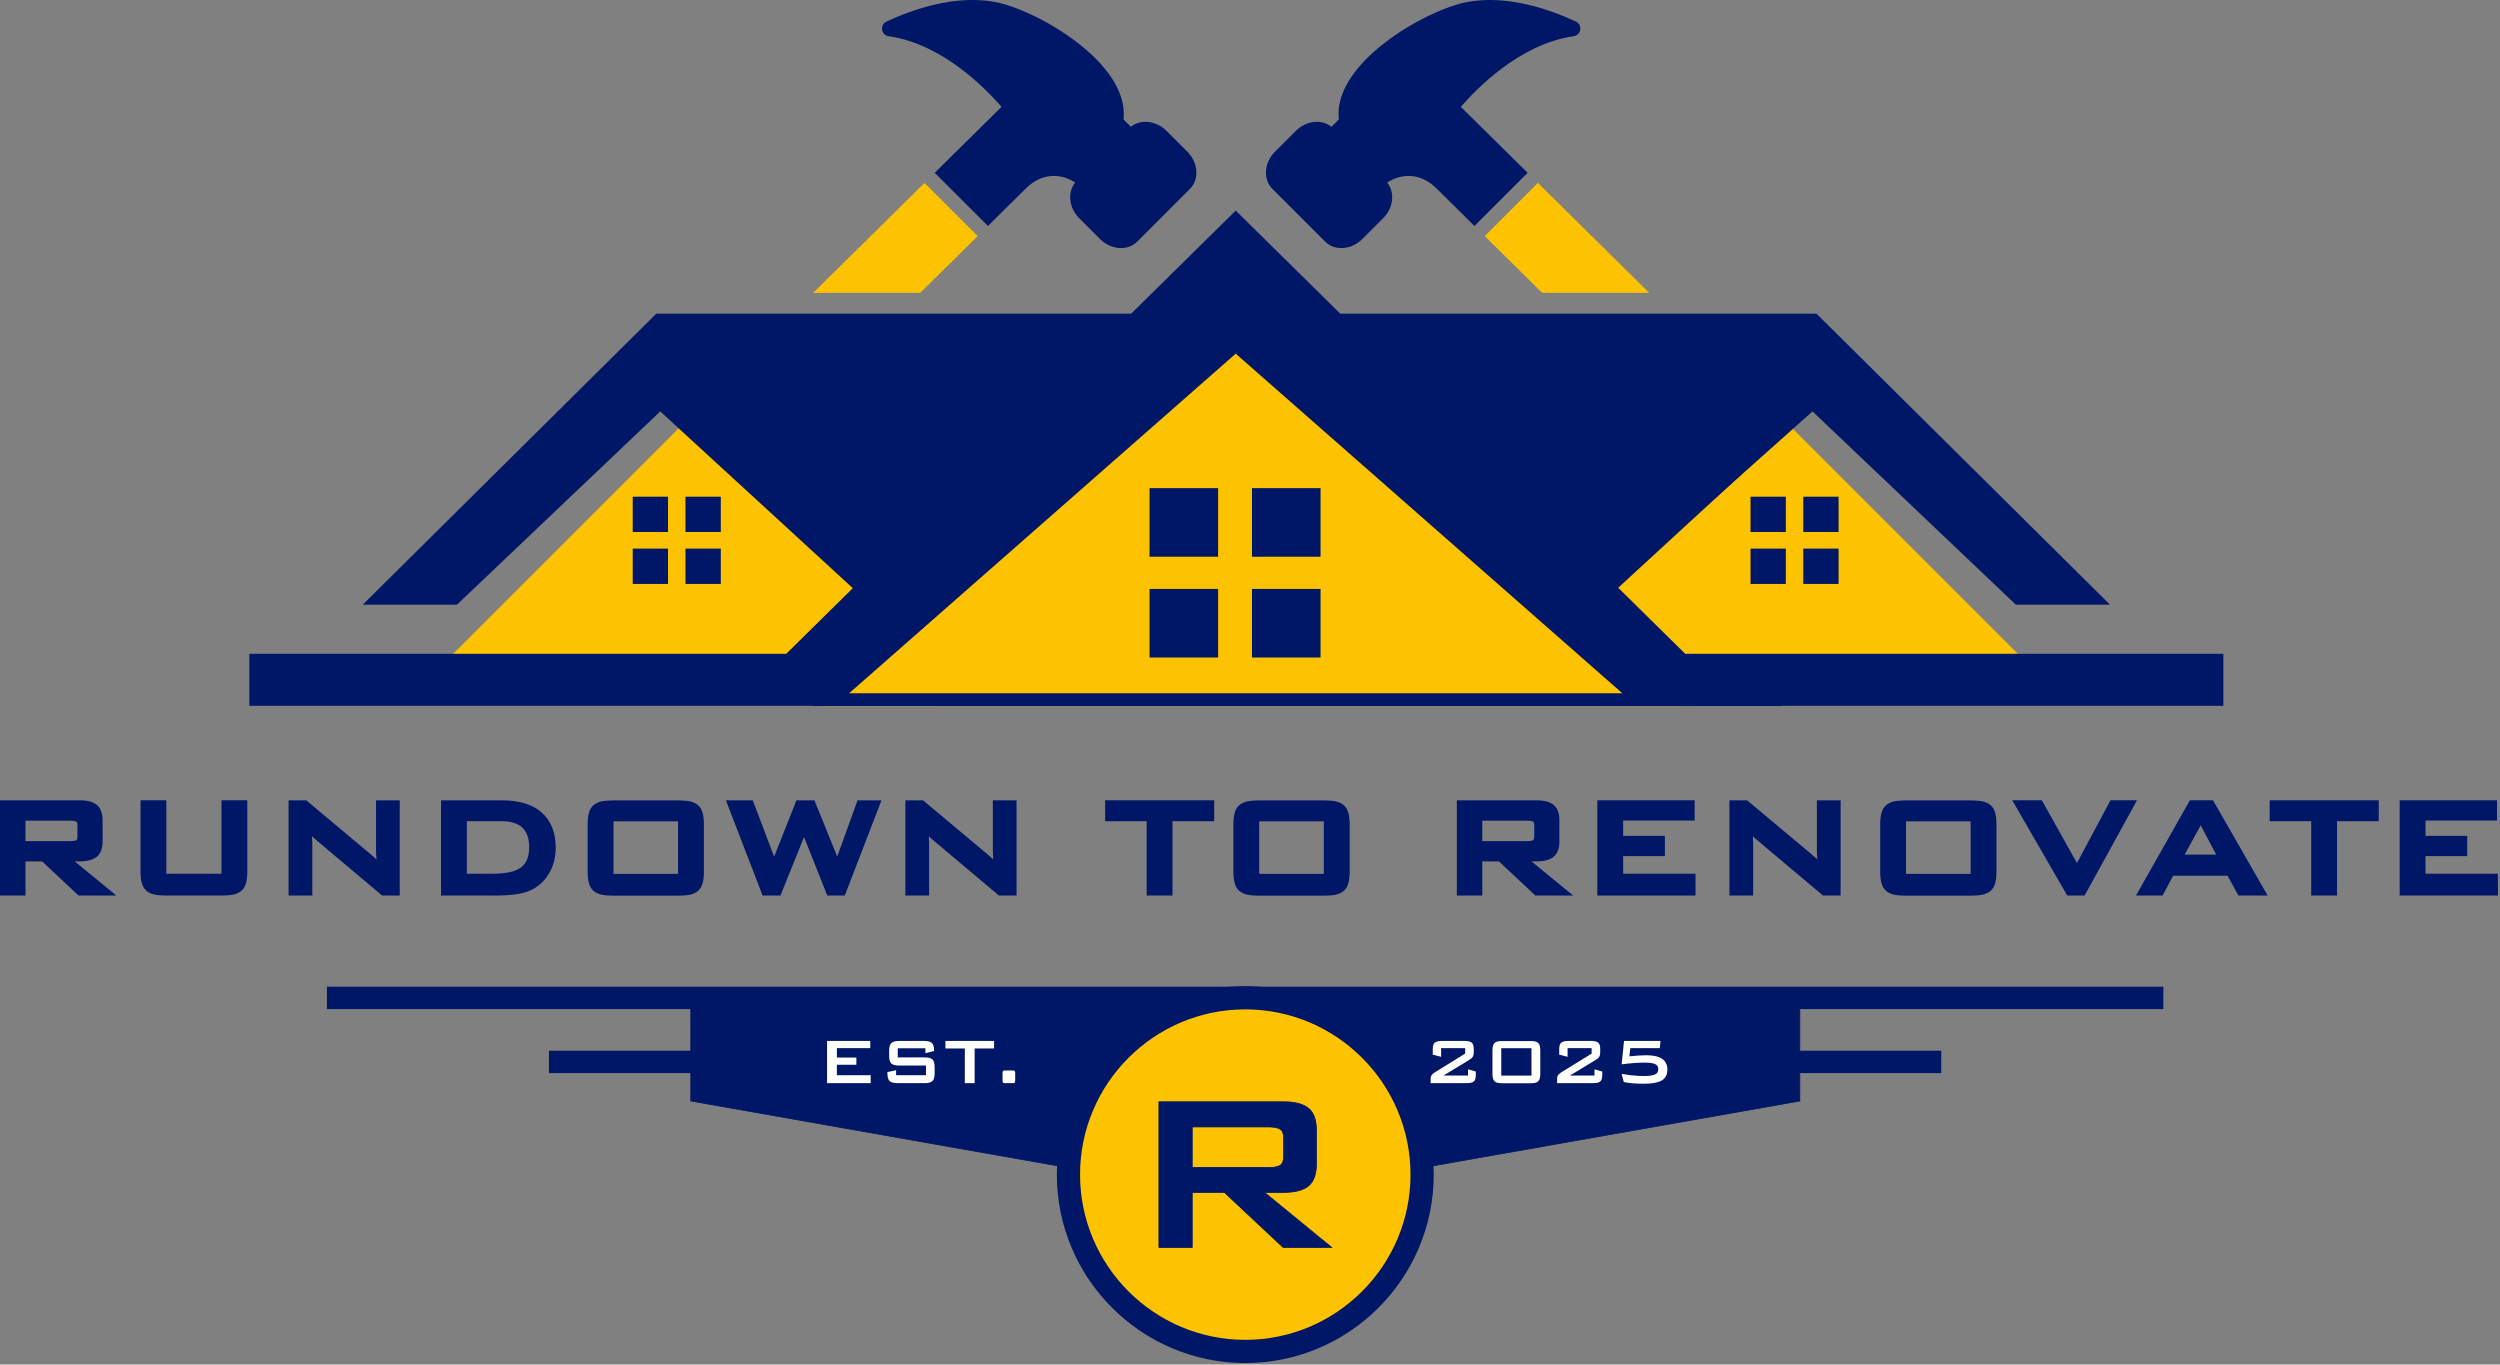 <?xml version="1.0" encoding="UTF-8" standalone="no"?>
<!DOCTYPE svg PUBLIC "-//W3C//DTD SVG 1.1//EN" "http://www.w3.org/Graphics/SVG/1.1/DTD/svg11.dtd">
<svg width="100%" height="100%" viewBox="0 0 753 411" version="1.1" xmlns="http://www.w3.org/2000/svg" xmlns:xlink="http://www.w3.org/1999/xlink" xml:space="preserve" xmlns:serif="http://www.serif.com/" style="fill-rule:evenodd;clip-rule:evenodd;stroke-linejoin:round;stroke-miterlimit:2;">
    <rect x="0" y="0" width="753" height="411" fill="#808080" stroke="none"/>
    <g transform="matrix(1,0,0,1,-138.967,-41.037)">
        <g id="Logo">
            <g transform="matrix(2.946,-2.946,-2.946,-2.946,317.441,276.668)">
                <path d="M-1.861,13.696L23.863,13.696L23.864,-4.708L15.807,-3.726L-1.861,13.696Z" style="fill:rgb(253,195,0);fill-rule:nonzero;"/>
            </g>
            <g transform="matrix(-4.164,-0.143,-0.143,4.164,504.591,252.387)">
                <path d="M-4.322,-27.808L2.391,-27.808L28.155,1.291L-33.927,-0.846L-4.322,-27.808Z" style="fill:rgb(253,195,0);fill-rule:nonzero;"/>
            </g>
            <g transform="matrix(4.167,0,0,4.167,-148.46,-310.617)">
                <path d="M159.473,119.674L164.43,119.674L164.43,124.631L159.473,124.631L159.473,119.674ZM152.069,126.959L157.025,126.959L157.025,131.916L152.069,131.916L152.069,126.959ZM159.473,126.959L164.43,126.959L164.43,131.916L159.473,131.916L159.473,126.959ZM152.069,119.674L157.025,119.674L157.025,124.631L152.069,124.631L152.069,119.674Z" style="fill:rgb(0,22,102);"/>
            </g>
            <g transform="matrix(4.167,0,0,4.167,-148.46,-330.208)">
                <path d="M118.525,124.993L121.078,124.993L121.078,127.546L118.525,127.546L118.525,124.993ZM114.711,128.746L117.264,128.746L117.264,131.299L114.711,131.299L114.711,128.746ZM118.525,128.746L121.078,128.746L121.078,131.299L118.525,131.299L118.525,128.746ZM114.711,124.993L117.264,124.993L117.264,127.546L114.711,127.546L114.711,124.993Z" style="fill:rgb(0,22,102);"/>
            </g>
            <g transform="matrix(-2.946,-2.946,-2.946,2.946,666.403,131.14)">
                <path d="M-33.065,4.494L-7.341,4.494L-7.34,22.898L-15.397,21.916L-33.065,4.494Z" style="fill:rgb(253,195,0);fill-rule:nonzero;"/>
            </g>
            <g transform="matrix(4.167,0,0,4.167,-148.46,-330.208)">
                <path d="M198.061,124.993L195.508,124.993L195.508,127.546L198.061,127.546L198.061,124.993ZM201.875,128.746L199.322,128.746L199.322,131.299L201.875,131.299L201.875,128.746ZM198.061,128.746L195.508,128.746L195.508,131.299L198.061,131.299L198.061,128.746ZM201.875,124.993L199.322,124.993L199.322,127.546L201.875,127.546L201.875,124.993Z" style="fill:rgb(0,22,102);"/>
            </g>
            <g transform="matrix(4.167,0,0,4.167,646.539,120.181)">
                <path d="M0,28.263L-32.487,-3.772L-64.974,28.263L-103.786,28.263L-103.786,32.023L-61.485,32.023C-61.482,32.027 -61.479,32.031 -61.476,32.035L-61.462,32.023L-61.275,32.023L-61.275,31.858L-32.487,6.571L-3.609,31.937L-3.609,32.023L38.903,32.023L38.903,28.263L0,28.263Z" style="fill:rgb(0,22,102);"/>
            </g>
            <g transform="matrix(4.167,0,0,4.167,686.085,223.17)">
                <path d="M0,-21.036L-36.431,-21.036L-14.742,-1.082L-0.286,-13.971L14.412,0L21.219,0L0,-21.036Z" style="fill:rgb(0,22,102);fill-rule:nonzero;"/>
            </g>
            <g transform="matrix(4.167,0,0,4.167,336.644,223.17)">
                <path d="M0,-21.036L-21.22,0L-14.412,0L0.286,-13.971L14.611,-0.821L37.718,-21.036L0,-21.036Z" style="fill:rgb(0,22,102);fill-rule:nonzero;"/>
            </g>
            <g transform="matrix(-2.965,2.927,2.927,2.965,414.054,130.635)">
                <path d="M-6.392,-5.324L4.921,-5.324L-0.588,0.115L-6.426,0.112L-6.392,-5.324Z" style="fill:rgb(253,195,0);fill-rule:nonzero;"/>
            </g>
            <g transform="matrix(4.167,0,0,4.167,496.609,69.34)">
                <path d="M0,4.177L-1.513,2.664C-2.26,1.918 -3.383,1.804 -4.081,2.375L-4.617,1.841C-4.157,-2.236 -10.919,-6.097 -13.907,-6.649C-16.798,-7.183 -19.846,-6.122 -21.748,-5.235C-22.252,-5.001 -22.142,-4.255 -21.592,-4.176C-17.616,-3.6 -14.499,-0.282 -13.434,0.93L-18.263,5.698L-14.419,9.541L-11.713,6.866C-9.935,5.087 -8.169,6.365 -8.114,6.406L-8.113,6.407C-8.684,7.106 -8.57,8.228 -7.824,8.974L-6.311,10.488C-5.522,11.277 -4.315,11.36 -3.629,10.675L-2.94,9.986L-0.503,7.548L0.186,6.86C0.873,6.173 0.789,4.966 0,4.177" style="fill:rgb(0,22,102);fill-rule:nonzero;"/>
            </g>
            <g transform="matrix(4.167,0,0,4.167,599.085,63.001)">
                <path d="M0,7.219L-4.829,2.452C-3.764,1.239 -0.647,-2.079 3.33,-2.654C3.88,-2.734 3.989,-3.479 3.486,-3.714C1.583,-4.6 -1.465,-5.662 -4.356,-5.127C-7.344,-4.575 -14.106,-0.715 -13.646,3.362L-14.181,3.896C-14.88,3.325 -16.003,3.439 -16.749,4.186L-18.263,5.698C-19.052,6.488 -19.135,7.694 -18.449,8.381L-17.76,9.069L-15.322,11.508L-14.633,12.196C-13.947,12.881 -12.741,12.799 -11.952,12.009L-10.439,10.496C-9.693,9.75 -9.579,8.627 -10.15,7.928L-10.148,7.927C-10.093,7.886 -8.328,6.608 -6.55,8.387L-3.843,11.062L0,7.219Z" style="fill:rgb(0,22,102);fill-rule:nonzero;"/>
            </g>
            <g transform="matrix(-2.946,2.946,2.946,2.946,628.849,118.208)">
                <path d="M0.78,-8.271L6.216,-8.271L6.182,-2.433L0.708,3.041L0.78,-8.271Z" style="fill:rgb(253,195,0);fill-rule:nonzero;"/>
            </g>
            <g transform="matrix(4.167,0,0,4.167,146.638,298.477)">
                <path d="M0,-0.982L0,-2.459L3.247,-2.459C3.5,-2.459 3.622,-2.419 3.679,-2.386C3.729,-2.358 3.757,-2.258 3.757,-2.113L3.757,-1.328C3.757,-1.182 3.729,-1.082 3.679,-1.053C3.623,-1.02 3.502,-0.982 3.247,-0.982L0,-0.982ZM3.931,0.481C4.476,0.481 4.888,0.369 5.155,0.15C5.433,-0.078 5.574,-0.451 5.574,-0.96L5.574,-2.493C5.574,-3.001 5.433,-3.375 5.155,-3.603C4.888,-3.822 4.476,-3.933 3.931,-3.933L-1.841,-3.933L-1.841,2.951L0,2.951L0,0.481L1.202,0.481L3.837,2.951L6.57,2.951L3.555,0.481L3.931,0.481Z" style="fill:rgb(0,22,102);fill-rule:nonzero;"/>
            </g>
            <g transform="matrix(4.167,0,0,4.167,205.678,288.653)">
                <path d="M0,3.732L-3.985,3.732L-3.985,-1.576L-5.852,-1.576L-5.852,3.589C-5.852,3.912 -5.823,4.175 -5.764,4.394C-5.7,4.628 -5.591,4.816 -5.44,4.953C-5.292,5.086 -5.098,5.181 -4.861,5.234C-4.642,5.283 -4.371,5.308 -4.057,5.308L0.072,5.308C0.386,5.308 0.656,5.283 0.876,5.234C1.112,5.181 1.307,5.086 1.455,4.953C1.606,4.816 1.715,4.628 1.779,4.394C1.837,4.177 1.867,3.907 1.867,3.589L1.867,-1.576L0,-1.576L0,3.732Z" style="fill:rgb(0,22,102);fill-rule:nonzero;"/>
            </g>
            <g transform="matrix(4.167,0,0,4.167,252.227,295.744)">
                <path d="M0,0.329C0,0.433 0.006,0.583 0.019,0.778L0.033,0.993C0.02,0.98 0.007,0.969 -0.006,0.956C-0.131,0.84 -0.263,0.725 -0.399,0.614L-4.997,-3.236L-5.045,-3.277L-6.321,-3.277L-6.321,3.606L-4.606,3.606L-4.606,-0.102C-4.606,-0.196 -4.61,-0.332 -4.619,-0.508C-4.621,-0.562 -4.625,-0.618 -4.628,-0.678C-4.558,-0.611 -4.486,-0.545 -4.41,-0.476L0.391,3.565L0.439,3.606L1.715,3.606L1.715,-3.277L0,-3.277L0,0.329Z" style="fill:rgb(0,22,102);fill-rule:nonzero;"/>
            </g>
            <g transform="matrix(4.167,0,0,4.167,297.654,292.769)">
                <path d="M0,1.757C-0.108,1.996 -0.271,2.19 -0.483,2.33C-0.704,2.477 -0.985,2.583 -1.318,2.646C-1.667,2.711 -2.08,2.744 -2.546,2.744L-4.336,2.744L-4.336,-1.051L-1.812,-1.051C-1.145,-1.051 -0.642,-0.892 -0.317,-0.58C0.005,-0.268 0.168,0.2 0.168,0.816C0.168,1.194 0.112,1.51 0,1.757M-1.824,-2.563L-6.203,-2.563L-6.203,4.32L-2.217,4.32C-1.63,4.32 -1.103,4.283 -0.65,4.21C-0.186,4.135 0.221,3.992 0.559,3.788C1.04,3.494 1.419,3.086 1.686,2.573C1.952,2.066 2.086,1.483 2.086,0.841C2.086,-0.226 1.749,-1.071 1.084,-1.67C0.425,-2.263 -0.554,-2.563 -1.824,-2.563" style="fill:rgb(0,22,102);fill-rule:nonzero;"/>
            </g>
            <g transform="matrix(4.167,0,0,4.167,-148.46,-144.817)">
                <path d="M117.99,107.765L113.321,107.765L113.321,103.97L117.99,103.97L117.99,107.765ZM119.444,102.813C119.297,102.68 119.103,102.585 118.866,102.531C118.646,102.483 118.375,102.457 118.062,102.457L113.248,102.457C112.935,102.457 112.664,102.483 112.444,102.531C112.208,102.584 112.014,102.679 111.865,102.813C111.714,102.949 111.605,103.137 111.542,103.37C111.482,103.59 111.454,103.854 111.454,104.177L111.454,107.622C111.454,107.944 111.482,108.208 111.542,108.427C111.605,108.661 111.714,108.849 111.865,108.985C112.014,109.119 112.208,109.214 112.444,109.267C112.664,109.316 112.935,109.341 113.248,109.341L118.062,109.341C118.375,109.341 118.646,109.316 118.867,109.267C119.103,109.213 119.297,109.118 119.444,108.985C119.595,108.85 119.704,108.662 119.768,108.427C119.827,108.209 119.856,107.939 119.856,107.622L119.856,104.177C119.856,103.86 119.827,103.589 119.768,103.37C119.704,103.136 119.595,102.948 119.444,102.813" style="fill:rgb(0,22,102);fill-rule:nonzero;"/>
            </g>
            <g transform="matrix(4.167,0,0,4.167,391.135,293.81)">
                <path d="M0,1.258L-1.647,-2.813L-2.946,-2.813L-4.56,1.263L-6.104,-2.813L-8.046,-2.813L-5.392,4.071L-4.104,4.071L-2.398,-0.159L-0.717,4.071L0.546,4.071L3.201,-2.813L1.471,-2.813L0,1.258Z" style="fill:rgb(0,22,102);fill-rule:nonzero;"/>
            </g>
            <g transform="matrix(4.167,0,0,4.167,438.004,295.744)">
                <path d="M0,0.329C0,0.433 0.006,0.583 0.019,0.778L0.033,0.993C0.02,0.98 0.007,0.969 -0.006,0.956C-0.131,0.84 -0.263,0.725 -0.399,0.614L-4.997,-3.236L-5.045,-3.277L-6.321,-3.277L-6.321,3.606L-4.606,3.606L-4.606,-0.102C-4.606,-0.196 -4.61,-0.332 -4.619,-0.508C-4.621,-0.562 -4.625,-0.618 -4.628,-0.678C-4.558,-0.611 -4.486,-0.545 -4.41,-0.476L0.391,3.565L0.439,3.606L1.715,3.606L1.715,-3.277L0,-3.277L0,0.329Z" style="fill:rgb(0,22,102);fill-rule:nonzero;"/>
            </g>
            <g transform="matrix(4.167,0,0,4.167,471.834,304.466)">
                <path d="M0,-3.858L3.002,-3.858L3.002,1.513L4.869,1.513L4.869,-3.858L7.883,-3.858L7.883,-5.371L0,-5.371L0,-3.858Z" style="fill:rgb(0,22,102);fill-rule:nonzero;"/>
            </g>
            <g transform="matrix(4.167,0,0,4.167,-148.46,-144.817)">
                <path d="M164.666,107.765L159.997,107.765L159.997,103.97L164.666,103.97L164.666,107.765ZM166.121,102.813C165.973,102.68 165.779,102.585 165.542,102.531C165.322,102.483 165.052,102.457 164.738,102.457L159.924,102.457C159.611,102.457 159.34,102.483 159.12,102.531C158.884,102.584 158.69,102.679 158.542,102.813C158.39,102.949 158.281,103.137 158.218,103.371C158.159,103.59 158.13,103.854 158.13,104.177L158.13,107.622C158.13,107.944 158.159,108.208 158.218,108.427C158.281,108.661 158.39,108.849 158.542,108.985C158.69,109.119 158.884,109.214 159.121,109.267C159.34,109.316 159.611,109.341 159.924,109.341L164.738,109.341C165.052,109.341 165.322,109.316 165.543,109.267C165.779,109.213 165.973,109.118 166.121,108.985C166.271,108.85 166.38,108.662 166.444,108.427C166.503,108.209 166.533,107.939 166.533,107.622L166.533,104.177C166.533,103.86 166.503,103.589 166.444,103.37C166.38,103.136 166.271,102.948 166.121,102.813" style="fill:rgb(0,22,102);fill-rule:nonzero;"/>
            </g>
            <g transform="matrix(4.167,0,0,4.167,585.43,298.477)">
                <path d="M0,-0.982L0,-2.459L3.247,-2.459C3.5,-2.459 3.622,-2.419 3.679,-2.386C3.729,-2.358 3.757,-2.258 3.757,-2.113L3.757,-1.328C3.757,-1.182 3.729,-1.082 3.679,-1.053C3.623,-1.02 3.502,-0.982 3.247,-0.982L0,-0.982ZM3.931,0.481C4.476,0.481 4.888,0.369 5.155,0.15C5.433,-0.078 5.574,-0.451 5.574,-0.96L5.574,-2.493C5.574,-3.001 5.433,-3.375 5.155,-3.603C4.888,-3.822 4.476,-3.933 3.931,-3.933L-1.841,-3.933L-1.841,2.951L0,2.951L0,0.481L1.202,0.481L3.837,2.951L6.57,2.951L3.555,0.481L3.931,0.481Z" style="fill:rgb(0,22,102);fill-rule:nonzero;"/>
            </g>
            <g transform="matrix(4.167,0,0,4.167,627.862,293.964)">
                <path d="M0,1.184L3.015,1.184L3.015,-0.279L0,-0.279L0,-1.387L5.168,-1.387L5.168,-2.85L-1.867,-2.85L-1.867,4.034L5.231,4.034L5.231,2.457L0,2.457L0,1.184Z" style="fill:rgb(0,22,102);fill-rule:nonzero;"/>
            </g>
            <g transform="matrix(4.167,0,0,4.167,686.216,295.744)">
                <path d="M0,0.329C0,0.433 0.006,0.583 0.019,0.778L0.033,0.993C0.02,0.98 0.007,0.969 -0.006,0.956C-0.131,0.84 -0.263,0.725 -0.399,0.614L-4.997,-3.236L-5.045,-3.277L-6.321,-3.277L-6.321,3.606L-4.606,3.606L-4.606,-0.102C-4.606,-0.196 -4.61,-0.332 -4.619,-0.508C-4.621,-0.562 -4.625,-0.618 -4.628,-0.678C-4.558,-0.611 -4.486,-0.545 -4.41,-0.476L0.391,3.565L0.439,3.606L1.715,3.606L1.715,-3.277L0,-3.277L0,0.329Z" style="fill:rgb(0,22,102);fill-rule:nonzero;"/>
            </g>
            <g transform="matrix(4.167,0,0,4.167,-148.46,-144.817)">
                <path d="M211.418,107.765L206.749,107.765L206.749,103.97L211.418,103.97L211.418,107.765ZM212.873,102.813C212.726,102.68 212.531,102.585 212.294,102.531C212.075,102.483 211.804,102.457 211.49,102.457L206.677,102.457C206.363,102.457 206.093,102.483 205.873,102.531C205.637,102.584 205.442,102.679 205.294,102.813C205.143,102.949 205.034,103.137 204.971,103.37C204.911,103.59 204.882,103.854 204.882,104.177L204.882,107.622C204.882,107.944 204.911,108.208 204.971,108.427C205.034,108.661 205.143,108.849 205.294,108.985C205.442,109.119 205.637,109.214 205.873,109.267C206.093,109.316 206.363,109.341 206.677,109.341L211.49,109.341C211.804,109.341 212.075,109.316 212.295,109.267C212.531,109.213 212.726,109.118 212.873,108.985C213.024,108.85 213.133,108.662 213.197,108.427C213.255,108.209 213.285,107.939 213.285,107.622L213.285,104.177C213.285,103.86 213.255,103.589 213.197,103.37C213.133,103.136 213.024,102.948 212.873,102.813" style="fill:rgb(0,22,102);fill-rule:nonzero;"/>
            </g>
            <g transform="matrix(4.167,0,0,4.167,774.643,310.772)">
                <path d="M0,-6.884L-2.421,-2.347L-4.962,-6.884L-7.1,-6.884L-3.125,0L-1.871,0L1.917,-6.884L0,-6.884Z" style="fill:rgb(0,22,102);fill-rule:nonzero;"/>
            </g>
            <g transform="matrix(4.167,0,0,4.167,796.986,294.408)">
                <path d="M0,0.97L1.161,-1.15L2.281,0.97L0,0.97ZM2.049,-2.957L0.378,-2.957L-3.517,3.927L-1.595,3.927L-0.834,2.495L3.1,2.495L3.886,3.927L5.998,3.927L2.099,-2.869L2.049,-2.957Z" style="fill:rgb(0,22,102);fill-rule:nonzero;"/>
            </g>
            <g transform="matrix(4.167,0,0,4.167,822.593,304.466)">
                <path d="M0,-3.858L3.002,-3.858L3.002,1.513L4.869,1.513L4.869,-3.858L7.883,-3.858L7.883,-5.371L0,-5.371L0,-3.858Z" style="fill:rgb(0,22,102);fill-rule:nonzero;"/>
            </g>
            <g transform="matrix(4.167,0,0,4.167,869.531,288.653)">
                <path d="M0,3.732L0,2.459L3.015,2.459L3.015,0.996L0,0.996L0,-0.113L5.168,-0.113L5.168,-1.576L-1.867,-1.576L-1.867,5.308L5.231,5.308L5.231,3.732L0,3.732Z" style="fill:rgb(0,22,102);fill-rule:nonzero;"/>
            </g>
            <g transform="matrix(-4.167,0,0,4.167,1176.56,-54.538)">
                <rect x="92.632" y="94.256" width="132.74" height="1.619" style="fill:rgb(0,22,102);"/>
            </g>
            <g transform="matrix(-4.167,0,0,4.167,1176.55,-15.971)">
                <rect x="108.681" y="89.628" width="100.64" height="1.619" style="fill:rgb(0,22,102);"/>
            </g>
            <g transform="matrix(-4.103,-0.725,-0.725,4.103,353.097,330.278)">
                <path d="M-37.224,10.27L-0.338,10.27L0.901,3.264L-34.868,-3.058L-37.224,10.27Z" style="fill:rgb(0,22,102);fill-rule:nonzero;"/>
            </g>
            <g transform="matrix(4.167,0,0,4.167,347.155,369.892)">
                <path d="M0,0.64L36.265,7.05L36.265,-6.421L0,-6.421L0,0.64ZM36.323,7.119L36.289,7.113L-0.058,0.689L-0.058,-6.479L36.323,-6.479L36.323,7.119Z" style="fill:rgb(0,22,102);fill-rule:nonzero;"/>
            </g>
            <g transform="matrix(4.103,-0.725,-0.725,-4.103,535.773,412.151)">
                <path d="M-0.901,3.264L35.985,3.264L37.224,10.27L1.455,16.592L-0.901,3.264Z" style="fill:rgb(0,22,102);fill-rule:nonzero;"/>
            </g>
            <g transform="matrix(4.167,0,0,4.167,529.831,399.306)">
                <path d="M0,-13.48L0,-0.009L36.265,-6.419L36.265,-13.48L0,-13.48ZM-0.058,0.059L-0.058,-13.539L36.323,-13.539L36.323,-6.371L36.299,-6.367L-0.058,0.059Z" style="fill:rgb(0,22,102);fill-rule:nonzero;"/>
            </g>
            <g transform="matrix(0,-4.167,-4.167,0,514.045,341.571)">
                <path d="M-12.782,-12.782C-19.842,-12.782 -25.565,-7.059 -25.565,-0C-25.565,7.06 -19.842,12.782 -12.782,12.782C-5.722,12.782 -0,7.06 -0,-0C-0,-7.059 -5.722,-12.782 -12.782,-12.782" style="fill:rgb(253,195,0);fill-rule:nonzero;"/>
            </g>
            <g transform="matrix(4.167,0,0,4.167,514.046,444.593)">
                <path d="M0,-23.886C-6.586,-23.886 -11.943,-18.529 -11.943,-11.943C-11.943,-5.357 -6.586,0.001 0,0.001C6.586,0.001 11.943,-5.357 11.943,-11.943C11.943,-18.529 6.586,-23.886 0,-23.886M0,1.678C-7.511,1.678 -13.621,-4.432 -13.621,-11.943C-13.621,-19.453 -7.511,-25.564 0,-25.564C7.511,-25.564 13.621,-19.453 13.621,-11.943C13.621,-4.432 7.511,1.678 0,1.678" style="fill:rgb(0,22,102);fill-rule:nonzero;"/>
            </g>
            <g transform="matrix(4.167,0,0,4.167,388.081,367.282)">
                <path d="M0,-3.052L3.122,-3.052L3.122,-2.531L0.709,-2.531L0.709,-1.851L2.117,-1.851L2.117,-1.33L0.709,-1.33L0.709,-0.573L3.152,-0.573L3.152,0L0,0L0,-3.052Z" style="fill:white;fill-rule:nonzero;"/>
            </g>
            <g transform="matrix(4.167,0,0,4.167,409.368,365.066)">
                <path d="M0,-1.988L0,-1.331L1.904,-1.331C2.046,-1.331 2.166,-1.32 2.265,-1.299C2.363,-1.277 2.442,-1.24 2.501,-1.186C2.561,-1.134 2.603,-1.059 2.628,-0.965C2.654,-0.87 2.667,-0.752 2.667,-0.61L2.667,-0.19C2.667,-0.048 2.654,0.071 2.628,0.165C2.603,0.259 2.561,0.333 2.501,0.387C2.442,0.44 2.363,0.478 2.265,0.499C2.166,0.521 2.046,0.532 1.904,0.532L0.018,0.532C-0.125,0.532 -0.245,0.521 -0.343,0.499C-0.442,0.478 -0.521,0.44 -0.58,0.387C-0.639,0.333 -0.681,0.259 -0.707,0.165C-0.732,0.071 -0.745,-0.048 -0.745,-0.19L-0.745,-0.273L-0.119,-0.403L-0.119,-0.042L2.04,-0.042L2.04,-0.74L0.136,-0.74C-0.006,-0.74 -0.125,-0.751 -0.222,-0.772C-0.318,-0.794 -0.396,-0.832 -0.456,-0.884C-0.515,-0.938 -0.557,-1.011 -0.583,-1.106C-0.608,-1.201 -0.621,-1.319 -0.621,-1.462L-0.621,-1.799C-0.621,-1.94 -0.608,-2.058 -0.583,-2.153C-0.557,-2.248 -0.515,-2.322 -0.456,-2.375C-0.396,-2.428 -0.318,-2.466 -0.222,-2.487C-0.125,-2.509 -0.006,-2.52 0.136,-2.52L1.869,-2.52C2.002,-2.52 2.118,-2.509 2.214,-2.49C2.311,-2.47 2.39,-2.435 2.451,-2.384C2.512,-2.333 2.556,-2.263 2.584,-2.176C2.611,-2.09 2.625,-1.981 2.625,-1.851L2.625,-1.787L1.999,-1.638L1.999,-1.988L0,-1.988Z" style="fill:white;fill-rule:nonzero;"/>
            </g>
            <g transform="matrix(4.167,0,0,4.167,432.527,354.565)">
                <path d="M0,3.052L-0.709,3.052L-0.709,0.545L-2.111,0.545L-2.111,0L1.407,0L1.407,0.545L0,0.545L0,3.052Z" style="fill:white;fill-rule:nonzero;"/>
            </g>
            <g transform="matrix(4.167,0,0,4.167,444.156,367.281)">
                <path d="M0,-0.917C0.059,-0.917 0.098,-0.898 0.115,-0.863C0.133,-0.828 0.142,-0.772 0.142,-0.698L0.142,-0.219C0.142,-0.163 0.138,-0.121 0.13,-0.092C0.122,-0.063 0.109,-0.04 0.092,-0.026C0.074,-0.013 0.049,-0.005 0.018,-0.003C-0.014,-0.001 -0.055,0 -0.106,0L-0.633,0C-0.692,0 -0.73,-0.018 -0.748,-0.053C-0.766,-0.089 -0.774,-0.144 -0.774,-0.219L-0.774,-0.698C-0.774,-0.753 -0.771,-0.795 -0.763,-0.825C-0.755,-0.855 -0.742,-0.876 -0.724,-0.89C-0.707,-0.903 -0.682,-0.911 -0.65,-0.914C-0.619,-0.916 -0.578,-0.917 -0.526,-0.917L0,-0.917Z" style="fill:white;fill-rule:nonzero;"/>
            </g>
            <g transform="matrix(4.167,0,0,4.167,570.666,366.035)">
                <path d="M0,-2.454C0.024,-2.53 0.063,-2.591 0.118,-2.634C0.173,-2.678 0.246,-2.708 0.334,-2.725C0.423,-2.743 0.532,-2.753 0.663,-2.753L2.229,-2.753C2.359,-2.753 2.469,-2.743 2.558,-2.725C2.646,-2.708 2.718,-2.678 2.773,-2.634C2.829,-2.591 2.868,-2.53 2.892,-2.454C2.916,-2.377 2.927,-2.277 2.927,-2.155L2.927,-1.96C2.927,-1.869 2.92,-1.795 2.906,-1.735C2.893,-1.676 2.87,-1.625 2.838,-1.582C2.807,-1.538 2.766,-1.498 2.714,-1.46C2.663,-1.423 2.602,-1.383 2.531,-1.339L0.739,-0.251L2.513,-0.251L2.513,-0.7L3.075,-0.541L3.075,-0.299C3.075,-0.176 3.063,-0.077 3.04,-0C3.016,0.077 2.977,0.139 2.921,0.184C2.866,0.229 2.794,0.26 2.706,0.275C2.617,0.291 2.507,0.299 2.377,0.299L-0.189,0.299L-0.189,0.021C-0.189,-0.03 -0.186,-0.077 -0.18,-0.121C-0.174,-0.164 -0.159,-0.208 -0.133,-0.251C-0.107,-0.295 -0.069,-0.339 -0.018,-0.384C0.034,-0.43 0.104,-0.479 0.195,-0.535L2.306,-1.836L2.306,-2.232L0.568,-2.232L0.568,-1.605L-0.036,-1.759L-0.036,-2.155C-0.036,-2.277 -0.023,-2.377 0,-2.454" style="fill:white;fill-rule:nonzero;"/>
            </g>
            <g transform="matrix(4.167,0,0,4.167,-148.46,-15.829)">
                <path d="M179.674,89.415L177.492,89.415L177.492,91.396L179.674,91.396L179.674,89.415ZM176.886,89.265C176.908,89.172 176.945,89.098 176.999,89.043C177.052,88.987 177.124,88.949 177.214,88.928C177.305,88.906 177.417,88.895 177.551,88.895L179.615,88.895C179.749,88.895 179.861,88.906 179.952,88.928C180.043,88.949 180.115,88.987 180.168,89.043C180.221,89.098 180.259,89.172 180.28,89.265C180.302,89.358 180.313,89.475 180.313,89.616L180.313,91.225C180.313,91.367 180.302,91.485 180.28,91.577C180.259,91.669 180.221,91.743 180.168,91.799C180.115,91.854 180.043,91.893 179.952,91.914C179.861,91.936 179.749,91.946 179.615,91.946L177.551,91.946C177.417,91.946 177.305,91.936 177.214,91.914C177.124,91.893 177.052,91.854 176.999,91.799C176.945,91.743 176.908,91.669 176.886,91.577C176.865,91.485 176.854,91.367 176.854,91.225L176.854,89.616C176.854,89.475 176.865,89.358 176.886,89.265" style="fill:white;fill-rule:nonzero;"/>
            </g>
            <g transform="matrix(4.167,0,0,4.167,608.756,366.035)">
                <path d="M0,-2.454C0.024,-2.53 0.063,-2.591 0.118,-2.634C0.173,-2.678 0.246,-2.708 0.334,-2.725C0.423,-2.743 0.532,-2.753 0.663,-2.753L2.229,-2.753C2.359,-2.753 2.469,-2.743 2.558,-2.725C2.646,-2.708 2.718,-2.678 2.773,-2.634C2.829,-2.591 2.868,-2.53 2.892,-2.454C2.916,-2.377 2.927,-2.277 2.927,-2.155L2.927,-1.96C2.927,-1.869 2.92,-1.795 2.906,-1.735C2.893,-1.676 2.87,-1.625 2.838,-1.582C2.807,-1.538 2.766,-1.498 2.714,-1.46C2.663,-1.423 2.602,-1.383 2.531,-1.339L0.739,-0.251L2.513,-0.251L2.513,-0.7L3.075,-0.541L3.075,-0.299C3.075,-0.176 3.063,-0.077 3.04,-0C3.016,0.077 2.977,0.139 2.921,0.184C2.866,0.229 2.794,0.26 2.706,0.275C2.617,0.291 2.507,0.299 2.377,0.299L-0.189,0.299L-0.189,0.021C-0.189,-0.03 -0.186,-0.077 -0.18,-0.121C-0.174,-0.164 -0.159,-0.208 -0.133,-0.251C-0.107,-0.295 -0.069,-0.339 -0.018,-0.384C0.034,-0.43 0.104,-0.479 0.195,-0.535L2.306,-1.836L2.306,-2.232L0.568,-2.232L0.568,-1.605L-0.036,-1.759L-0.036,-2.155C-0.036,-2.277 -0.023,-2.377 0,-2.454" style="fill:white;fill-rule:nonzero;"/>
            </g>
            <g transform="matrix(4.167,0,0,4.167,628.122,367.453)">
                <path d="M0,-3.093L2.637,-3.093L2.584,-2.572L0.455,-2.572L0.384,-1.981C0.621,-2.004 0.84,-2.023 1.043,-2.037C1.247,-2.051 1.438,-2.058 1.62,-2.058C2.629,-2.058 3.134,-1.713 3.134,-1.023C3.134,-0.653 2.997,-0.389 2.723,-0.234C2.449,-0.077 2.026,0 1.455,0C1.124,0 0.836,-0.011 0.594,-0.032C0.352,-0.054 0.147,-0.084 -0.018,-0.124L-0.172,-0.715C0.108,-0.664 0.381,-0.624 0.647,-0.597C0.914,-0.57 1.177,-0.556 1.437,-0.556C1.799,-0.556 2.063,-0.591 2.229,-0.662C2.395,-0.733 2.478,-0.864 2.478,-1.052C2.478,-1.234 2.396,-1.358 2.232,-1.425C2.068,-1.492 1.817,-1.526 1.478,-1.526C1.265,-1.526 1.023,-1.516 0.751,-1.496C0.479,-1.476 0.171,-1.445 -0.172,-1.402L0,-3.093Z" style="fill:white;fill-rule:nonzero;"/>
            </g>
            <g transform="matrix(4.167,0,0,4.167,498.065,409.195)">
                <path d="M0,-6.895L0,-3.957L5.508,-3.957C5.889,-3.957 6.168,-4.008 6.345,-4.11C6.521,-4.212 6.61,-4.44 6.61,-4.794L6.61,-6.059C6.61,-6.412 6.521,-6.64 6.345,-6.742C6.168,-6.844 5.889,-6.895 5.508,-6.895L0,-6.895ZM-2.407,-8.711L6.61,-8.711C7.426,-8.711 8.024,-8.554 8.405,-8.241C8.786,-7.928 8.976,-7.405 8.976,-6.671L8.976,-4.202C8.976,-3.468 8.786,-2.944 8.405,-2.631C8.024,-2.318 7.426,-2.162 6.61,-2.162L5.223,-2.162L10.078,1.816L6.569,1.816L2.326,-2.162L0,-2.162L0,1.816L-2.407,1.816L-2.407,-8.711Z" style="fill:rgb(0,22,102);fill-rule:nonzero;"/>
            </g>
            <g transform="matrix(4.167,0,0,4.167,498.185,397.074)">
                <path d="M0,-1.077L5.479,-1.077C5.853,-1.077 6.129,-1.127 6.301,-1.226C6.468,-1.322 6.552,-1.544 6.552,-1.885L6.552,-3.149C6.552,-3.49 6.468,-3.712 6.301,-3.807C6.129,-3.907 5.853,-3.957 5.479,-3.957L0,-3.957L0,-1.077ZM5.479,-1.018L-0.058,-1.018L-0.058,-4.015L5.479,-4.015C5.863,-4.015 6.149,-3.962 6.331,-3.858C6.516,-3.75 6.61,-3.512 6.61,-3.149L6.61,-1.885C6.61,-1.522 6.516,-1.284 6.331,-1.176C6.149,-1.072 5.863,-1.018 5.479,-1.018M6.552,4.695L9.968,4.695L5.113,0.718L6.581,0.718C7.387,0.718 7.985,0.563 8.358,0.255C8.73,-0.051 8.919,-0.571 8.919,-1.293L8.919,-3.762C8.919,-4.483 8.73,-5.004 8.358,-5.309C7.985,-5.617 7.387,-5.772 6.581,-5.772L-2.407,-5.772L-2.407,4.695L-0.058,4.695L-0.058,0.718L2.308,0.718L2.317,0.726L6.552,4.695ZM10.13,4.754L6.529,4.754L6.521,4.746L2.286,0.777L0,0.777L0,4.754L-2.465,4.754L-2.465,-5.831L6.581,-5.831C7.4,-5.831 8.011,-5.671 8.395,-5.354C8.781,-5.037 8.977,-4.501 8.977,-3.762L8.977,-1.293C8.977,-0.554 8.781,-0.017 8.395,0.3C8.011,0.616 7.4,0.777 6.581,0.777L5.275,0.777L10.13,4.754Z" style="fill:rgb(0,22,102);fill-rule:nonzero;"/>
            </g>
            <g transform="matrix(-4.167,0,0,4.167,1207.89,-234.212)">
                <rect x="127.769" y="116.164" width="69.985" height="0.925" style="fill:rgb(0,22,102);"/>
            </g>
            <g transform="matrix(-3.067,-2.82,-2.82,3.067,380.724,172.847)">
                <rect x="-11.708" y="4.564" width="13.848" height="0.925" style="fill:rgb(0,22,102);"/>
            </g>
            <g transform="matrix(3.067,-2.82,-2.82,-3.067,640.759,230.668)">
                <rect x="-2.14" y="4.564" width="13.848" height="0.925" style="fill:rgb(0,22,102);"/>
            </g>
        </g>
    </g>
</svg>

